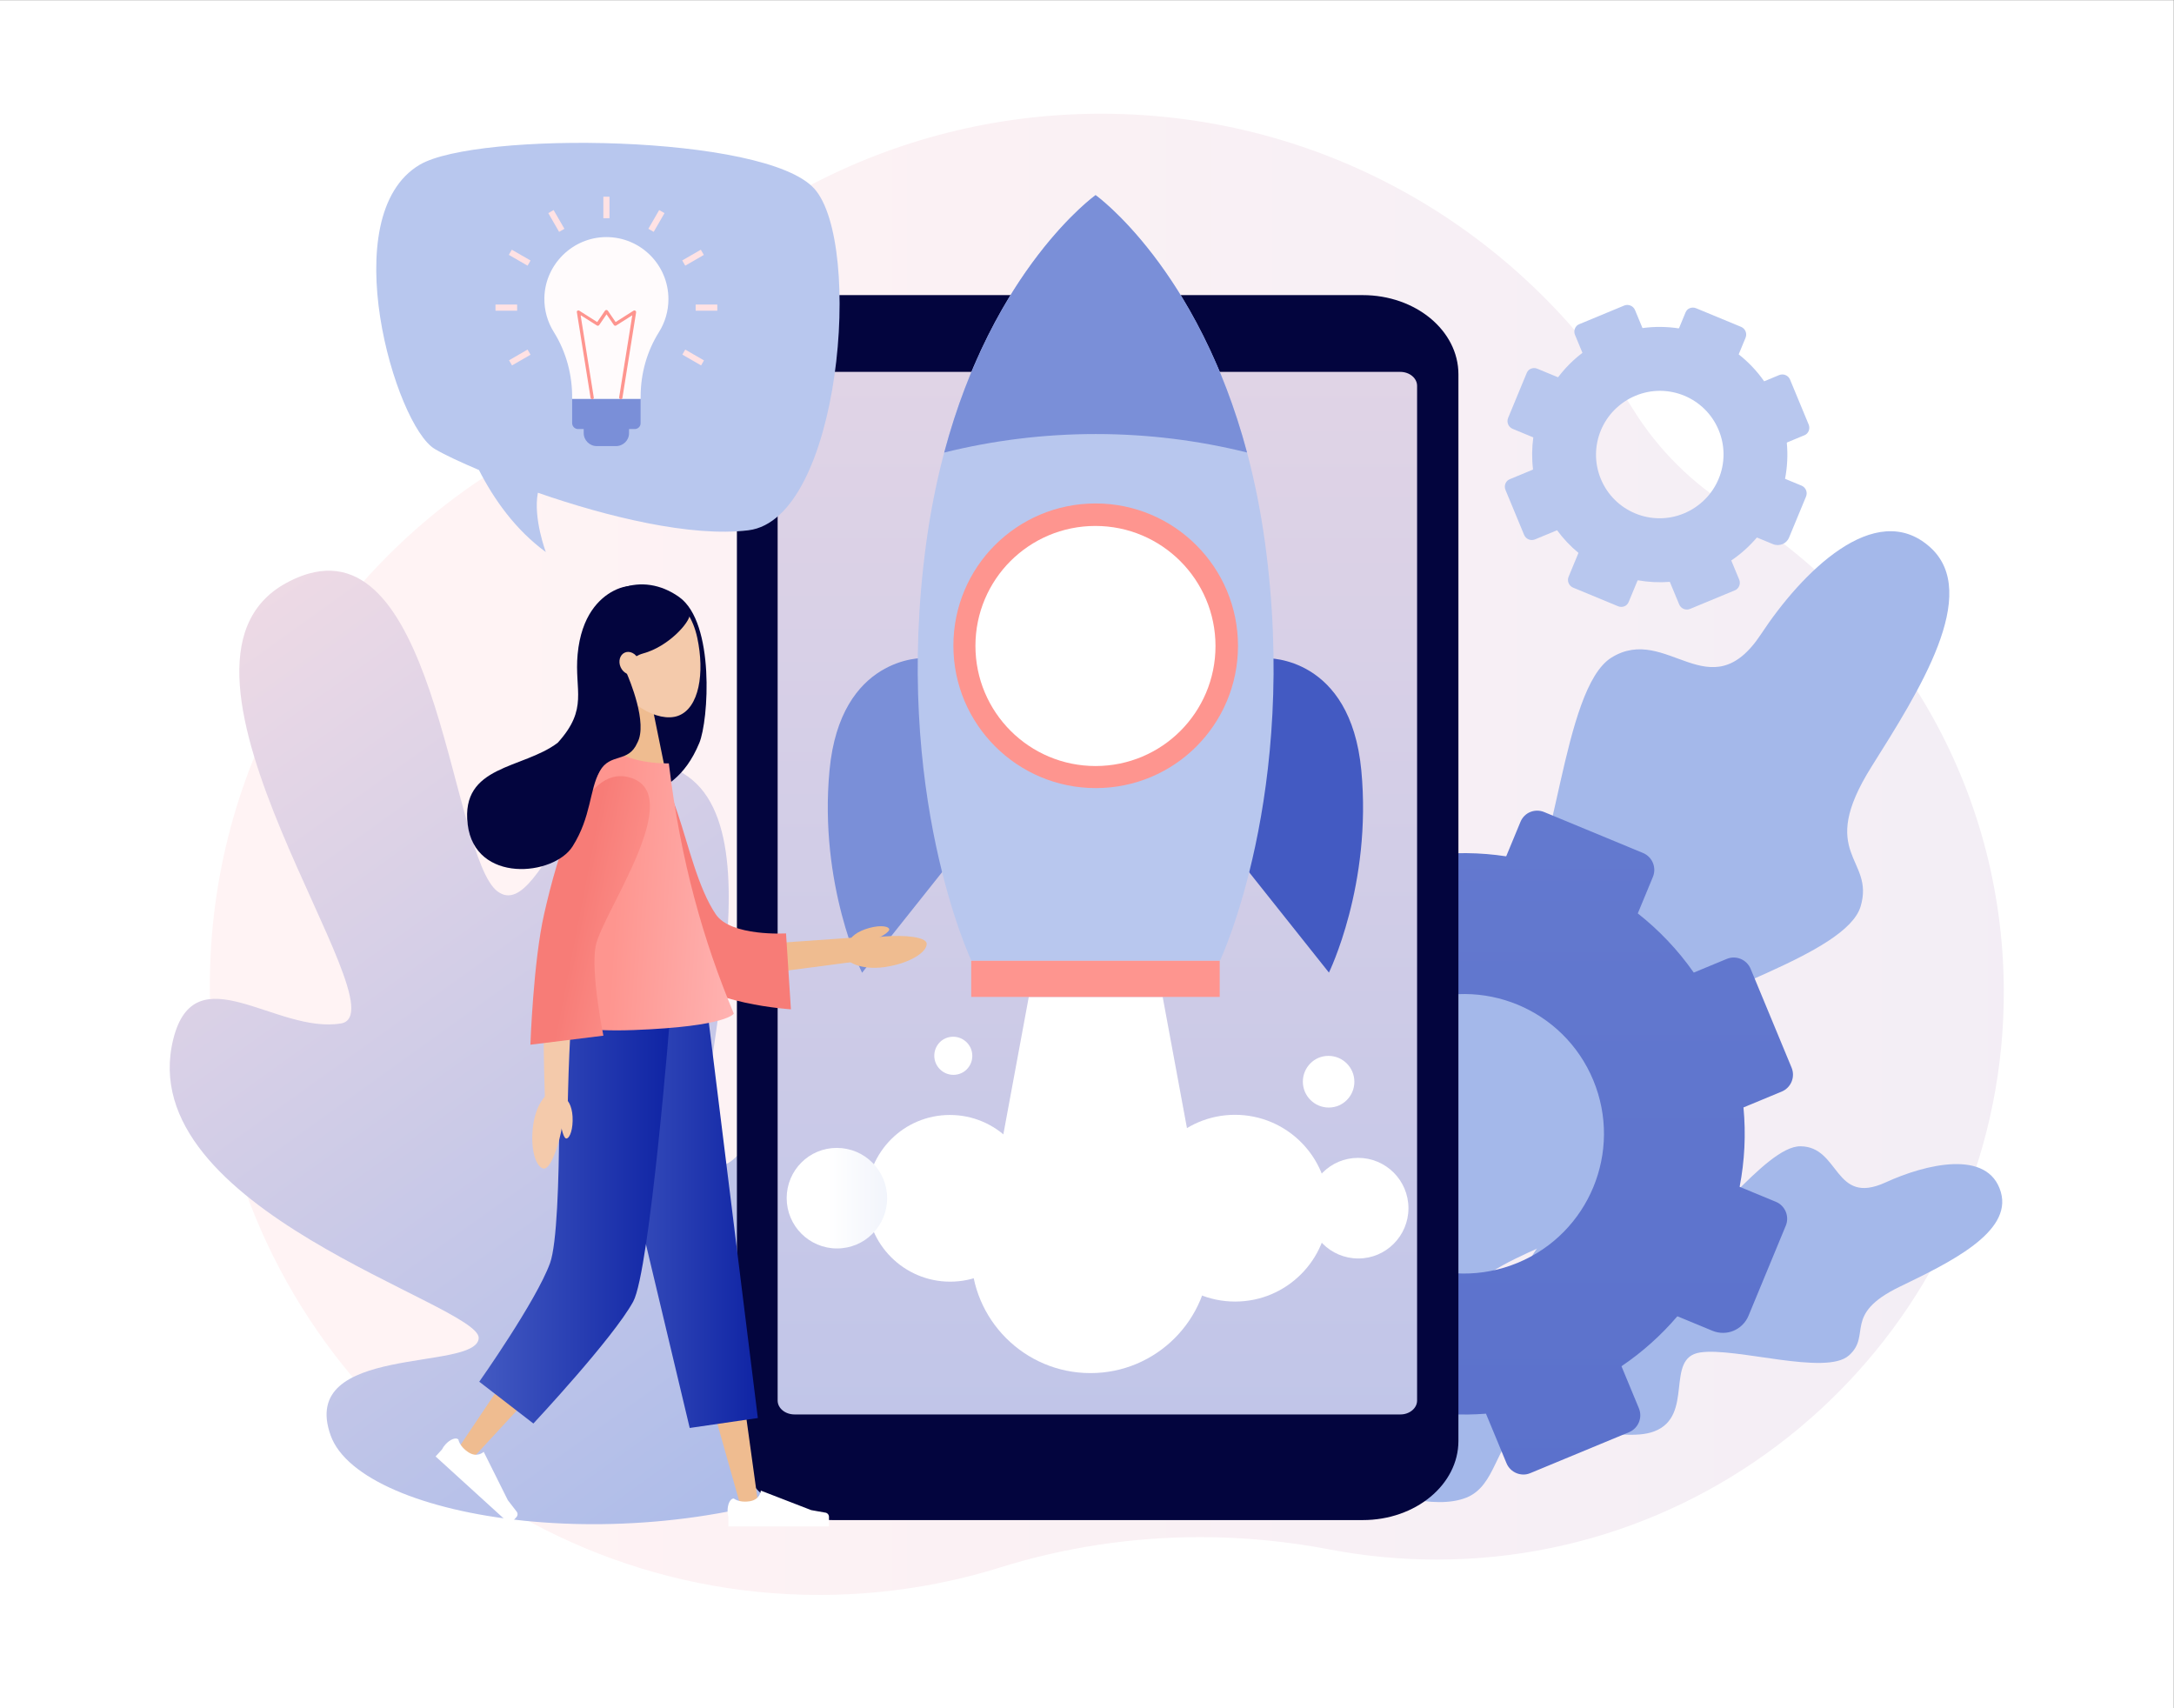 <?xml version="1.0" encoding="UTF-8" standalone="no"?>
<svg
   xmlns:dc="http://purl.org/dc/elements/1.1/"
   xmlns:cc="http://creativecommons.org/ns#"
   xmlns:rdf="http://www.w3.org/1999/02/22-rdf-syntax-ns#"
   xmlns:svg="http://www.w3.org/2000/svg"
   xmlns="http://www.w3.org/2000/svg"
   viewBox="0 0 5600 4400"
   height="4400"
   width="5600"
   xml:space="preserve"
   id="svg2"
   version="1.1"><rect x="0" y="0" width="5600" height="4400" fill="#808080" stroke="none"/><defs
     id="defs6"><clipPath
       id="clipPath24"
       clipPathUnits="userSpaceOnUse"><path
         id="path22"
         d="m 15822.6,2189.3 c -6396.04,0 -11655.06,5149.7 -11766.41,11558.2 -74.03,4260.2 2116.48,8014.2 5447.41,10138.2 732.9,467.4 1371.4,1070.7 1871.8,1781.5 2190.3,3110.9 5809.2,5143.5 9902.9,5143.5 4342.3,0 8150.5,-2286.8 10286,-5721.7 484.5,-779.3 1147.5,-1432.9 1929.2,-1913.5 3119.4,-1917.7 5205.2,-5353.6 5227.9,-9278.5 35,-6064.1 -4894.1,-11023.8 -10958.3,-11024.5 -0.5,0 -0.9,0 -1.3,0 -707.7,0 -1399.8,67.1 -2070.1,195.2 -828.6,158.5 -1667.2,238.3 -2504.3,238.3 -1303.3,0 -2603.2,-193.4 -3856.9,-584.6 -1074.3,-335.2 -2214.6,-520.5 -3396.6,-531.5 -37.4,-0.4 -74,-0.6 -111.3,-0.6" /></clipPath><linearGradient
       id="linearGradient32"
       spreadMethod="pad"
       gradientTransform="matrix(34667.2,0,0,-34667.2,4054.37,16500)"
       gradientUnits="userSpaceOnUse"
       y2="0"
       x2="1"
       y1="0"
       x1="0"><stop
         id="stop28"
         offset="0"
         style="stop-opacity:1;stop-color:#fff3f4" /><stop
         id="stop30"
         offset="1"
         style="stop-opacity:1;stop-color:#dbe3f7" /></linearGradient><clipPath
       id="clipPath42"
       clipPathUnits="userSpaceOnUse"><path
         id="path40"
         d="m 26155.6,4421.1 c 523.8,-263.1 1558.9,-600.4 2182.2,-350.5 575.4,230.8 558.8,1046.9 1048.5,1320.2 489.7,273.2 1919.8,-293 2580.5,-40.6 783.5,299.3 194.9,1421.5 886,1524.3 691.1,102.7 2424.6,-454.7 2874.2,-58.6 449.6,396 -128.3,790.1 981.3,1328.2 939.6,455.7 2184.2,1045.1 1955.9,1829.9 -243.3,836.5 -1455.4,541.1 -2230.4,185.8 -998.4,-457.8 -875.2,695.1 -1642.6,699.1 -693.8,3.6 -1912.1,-1830.3 -2515.2,-1934.6 -603.1,-104.4 -1091.6,650.8 -2014.5,380.9 -923,-270 -905,-1734.9 -1484.2,-2019.2 -579.1,-284.4 -1168.3,407.4 -1993.7,6 -825.5,-401.3 -628,-2870.9 -628,-2870.9 z" /></clipPath><linearGradient
       id="linearGradient50"
       spreadMethod="pad"
       gradientTransform="matrix(-8215.34,-7184.99,-7184.99,8215.34,35652,10912.7)"
       gradientUnits="userSpaceOnUse"
       y2="0"
       x2="1"
       y1="0"
       x1="0"><stop
         id="stop46"
         offset="0"
         style="stop-opacity:1;stop-color:#ffe2e4" /><stop
         id="stop48"
         offset="1"
         style="stop-opacity:1;stop-color:#a4b8ea" /></linearGradient><clipPath
       id="clipPath60"
       clipPathUnits="userSpaceOnUse"><path
         id="path58"
         d="m 24728,3848.9 c 956.8,89.3 2689.1,519.6 3338.5,1408.7 599.5,820.7 -132.7,1941 310.8,2746.4 443.4,805.4 2923.7,1260.7 3623,2185.6 829.3,1096.9 -964,2145.8 -92.4,2889.1 871.6,743.3 3765.9,1474.4 4047,2415.7 281,941.3 -864.9,987.2 210.3,2699.3 910.5,1449.9 2128.8,3350.7 1129.5,4243.6 -1065.1,951.5 -2493.7,-512.2 -3262.5,-1679.7 -990.3,-1503.9 -1820.7,206.2 -2891.1,-455.1 -967.8,-597.8 -1068.4,-4206 -1816.2,-4875.1 -747.9,-669 -2083.1,-43.4 -3131.8,-1220.6 -1048.7,-1177.2 249.1,-3198.4 -309.1,-4096.9 C 25325.8,9211.4 23905.7,9661.3 23106.7,8386.1 22307.8,7110.9 24728,3848.9 24728,3848.9 Z" /></clipPath><linearGradient
       id="linearGradient68"
       spreadMethod="pad"
       gradientTransform="matrix(-10671.1,2012.77,2012.77,10671.1,36053.6,12282.9)"
       gradientUnits="userSpaceOnUse"
       y2="0"
       x2="1"
       y1="0"
       x1="0"><stop
         id="stop64"
         offset="0"
         style="stop-opacity:1;stop-color:#ffe2e4" /><stop
         id="stop66"
         offset="1"
         style="stop-opacity:1;stop-color:#a4b8ea" /></linearGradient><clipPath
       id="clipPath78"
       clipPathUnits="userSpaceOnUse"><path
         id="path76"
         d="M 3348.82,12930.4 C 2520.41,9628.7 9277.24,7800.6 9247.29,7150.4 9217.34,6500.1 5744.5,7053.8 6388.04,5267.6 6984.43,3612.7 12400.9,2786.8 16437.8,4511.2 c 116.9,50 3100.8,4855.3 1131.6,7794.6 -1969.2,2939.3 -2754.9,-1974.7 -3709.7,-1814.8 -954.8,160 1349.7,6148 -563.4,7510.1 -1982.4,1411.2 -2755.7,-2915.4 -3683.38,-2216.2 -878.78,662.4 -1142.2,6854.7 -3651.43,6138.4 -90.91,-25.9 -184.71,-60.9 -281.72,-105.6 l -1.1,-0.4 -0.03,-0.2 c -51.33,-23.6 -103.53,-50 -156.65,-79.2 -2921.28,-1606.9 2319.38,-8297.4 1067.23,-8505.4 -1252.05,-208.2 -2820.56,1371 -3240.4,-302.1 z" /></clipPath><linearGradient
       id="linearGradient86"
       spreadMethod="pad"
       gradientTransform="matrix(12190.4,-16705.4,-16705.4,-12190.4,3342.28,20589.4)"
       gradientUnits="userSpaceOnUse"
       y2="0"
       x2="1"
       y1="0"
       x1="0"><stop
         id="stop82"
         offset="0"
         style="stop-opacity:1;stop-color:#ffe2e4" /><stop
         id="stop84"
         offset="1"
         style="stop-opacity:1;stop-color:#a4b8ea" /></linearGradient><clipPath
       id="clipPath96"
       clipPathUnits="userSpaceOnUse"><path
         id="path94"
         d="m 29324.1,8606 c -1376.8,-570.7 -2955.7,82.7 -3526.4,1459.5 -570.8,1376.9 82.7,2955.7 1459.5,3526.5 1376.9,570.7 2955.7,-82.7 3526.5,-1459.5 570.7,-1376.9 -82.8,-2955.7 -1459.6,-3526.5 z m 4042.5,5872.9 -636.1,-263.8 c -307.1,438.4 -672.8,821.7 -1081.7,1143.4 l 292,705.6 c 74.8,180.7 -11.1,387.9 -191.8,462.7 l -1909.4,790.3 c -180.7,74.8 -387.9,-11.1 -462.7,-191.9 l -274.6,-663.4 c -503.4,76.7 -1021,82.9 -1538.1,12.7 l -316.5,763.4 c -74.9,180.8 -282.1,266.5 -462.8,191.6 L 24876,16638.2 c -180.8,-74.9 -266.5,-282.1 -191.6,-462.9 l 316.5,-763.4 c -390.8,-297.7 -734,-643.6 -1024.4,-1025.5 l -877.3,363.1 c -180.8,74.8 -388,-11.1 -462.8,-191.8 l -790.2,-1909.4 c -74.9,-180.7 11,-387.9 191.8,-462.7 l 877.2,-363.1 c -60.5,-446.5 -65.8,-903.3 -11.5,-1360.5 l -978.4,-405.6 c -180.7,-74.9 -266.5,-282.1 -191.6,-462.8 L 22525,7684.7 c 75,-180.8 282.2,-266.5 462.9,-191.6 l 936,388 c 265.4,-360.8 571.4,-682.4 908.7,-961.1 l -418.9,-1012.1 c -74.8,-180.8 11.1,-388 191.9,-462.8 l 1909.3,-790.2 c 180.8,-74.8 388,11 462.8,191.8 l 376.6,910 c 443.3,-78.2 898.7,-101.6 1355.9,-66 l 396.6,-956.7 c 74.9,-180.7 282.2,-266.5 462.9,-191.6 l 1908.9,791.3 c 180.7,75 266.5,282.2 191.5,462.9 l -336.6,812.1 c 406.8,275 767.8,600.1 1077.9,963 l 673,-278.5 c 275.2,-113.9 590.6,16.8 704.5,292 l 719.5,1738.4 c 74.8,180.8 -11.1,388 -191.9,462.8 l -699.5,289.5 c 96.5,499.8 123.2,1016 74.1,1533.6 l 738.1,306 c 180.8,74.9 266.5,282.2 191.6,462.9 l -791.3,1908.9 c -74.9,180.7 -282.2,266.5 -462.9,191.6 z" /></clipPath><linearGradient
       id="linearGradient104"
       spreadMethod="pad"
       gradientTransform="matrix(-1209.53,-38425.9,-38425.9,1209.53,28567.6,23387.5)"
       gradientUnits="userSpaceOnUse"
       y2="0"
       x2="1"
       y1="0"
       x1="0"><stop
         id="stop100"
         offset="0"
         style="stop-opacity:1;stop-color:#7a8fd8" /><stop
         id="stop102"
         offset="1"
         style="stop-opacity:1;stop-color:#435ac2" /></linearGradient><clipPath
       id="clipPath114"
       clipPathUnits="userSpaceOnUse"><path
         id="path112"
         d="m 32547.3,23092.5 c -626.8,-259.8 -1345.5,37.7 -1605.3,664.5 -259.9,626.8 37.6,1345.5 664.4,1605.4 626.8,259.8 1345.6,-37.7 1605.4,-664.5 259.8,-626.8 -37.7,-1345.5 -664.5,-1605.4 z m 1840.4,2673.6 -289.6,-120 c -139.8,199.5 -306.3,374 -492.5,520.5 l 133,321.2 c 34,82.3 -5.1,176.6 -87.3,210.6 l -869.3,359.8 c -82.3,34.1 -176.6,-5 -210.6,-87.3 l -125,-302 c -229.2,34.9 -464.8,37.7 -700.2,5.7 l -144.1,347.6 c -34.1,82.2 -128.5,121.3 -210.7,87.2 l -869,-360.2 c -82.3,-34.2 -121.4,-128.5 -87.3,-210.8 l 144.1,-347.5 c -177.9,-135.5 -334.1,-293 -466.3,-466.9 l -399.4,165.3 c -82.3,34.1 -176.6,-5 -210.7,-87.3 l -359.8,-869.2 c -34,-82.3 5.1,-176.6 87.4,-210.7 l 399.3,-165.3 c -27.5,-203.2 -29.9,-411.2 -5.2,-619.3 l -445.4,-184.7 c -82.3,-34.1 -121.3,-128.4 -87.2,-210.7 l 360.2,-869 c 34.1,-82.3 128.5,-121.3 210.7,-87.2 l 426.1,176.6 c 120.9,-164.2 260.2,-310.7 413.7,-437.5 l -190.7,-460.8 c -34,-82.3 5.1,-176.6 87.4,-210.6 l 869.2,-359.8 c 82.3,-34.1 176.6,5 210.7,87.3 l 171.4,414.3 c 201.8,-35.6 409.1,-46.2 617.3,-30.1 l 180.5,-435.5 c 34.1,-82.3 128.5,-121.3 210.7,-87.2 l 869.1,360.3 c 82.2,34.1 121.3,128.4 87.2,210.7 l -153.3,369.7 c 185.2,125.2 349.5,273.1 490.7,438.4 l 306.4,-126.8 c 125.3,-51.9 268.9,7.6 320.7,132.9 l 327.6,791.4 c 34,82.3 -5.1,176.6 -87.4,210.7 l -318.4,131.8 c 43.9,227.5 56.1,462.5 33.7,698.2 l 336,139.3 c 82.3,34.1 121.3,128.4 87.2,210.7 l -360.2,869 c -34.1,82.3 -128.4,121.3 -210.7,87.2 z" /></clipPath><linearGradient
       id="linearGradient124"
       spreadMethod="pad"
       gradientTransform="matrix(-136.683,-17590.2,-17590.2,136.683,32069.4,29853)"
       gradientUnits="userSpaceOnUse"
       y2="0"
       x2="1"
       y1="0"
       x1="0"><stop
         id="stop118"
         offset="0"
         style="stop-opacity:1;stop-color:#a3b7e9" /><stop
         id="stop120"
         offset="0.457"
         style="stop-opacity:1;stop-color:#a3b7e9" /><stop
         id="stop122"
         offset="1"
         style="stop-opacity:1;stop-color:#b8c7ee" /></linearGradient><clipPath
       id="clipPath138"
       clipPathUnits="userSpaceOnUse"><path
         id="path136"
         d="M 27387.4,25556.2 V 5946.5 c 0,-148.8 -145.8,-269.3 -325.6,-269.3 H 15352.7 c -179.8,0 -325.6,120.5 -325.6,269.3 v 19609.7 c 0,148.8 145.8,269.4 325.6,269.4 h 11709.1 c 179.8,0 325.6,-120.6 325.6,-269.4 z" /></clipPath><linearGradient
       id="linearGradient146"
       spreadMethod="pad"
       gradientTransform="matrix(0,-34776.7,-34776.7,0,21207.3,27151.1)"
       gradientUnits="userSpaceOnUse"
       y2="0"
       x2="1"
       y1="0"
       x1="0"><stop
         id="stop142"
         offset="0"
         style="stop-opacity:1;stop-color:#ffe2e4" /><stop
         id="stop144"
         offset="1"
         style="stop-opacity:1;stop-color:#a4b8ea" /></linearGradient><clipPath
       id="clipPath156"
       clipPathUnits="userSpaceOnUse"><path
         id="path154"
         d="m 15736.2,29362.1 c -948.7,1058.1 -6527.99,1109.8 -7624.25,463.6 -1666.29,-982.1 -475.98,-5048.9 290.26,-5497.9 214.14,-125.4 509.49,-259.2 851.59,-405.3 289.96,-568.4 705.98,-1156.8 1295.5,-1587.6 0,0 -248.9,660 -155.8,1148.3 1343.1,-467.1 2961.7,-860.6 4065.6,-725.4 1787.9,218.9 2225.8,5546.1 1277.1,6604.3 z" /></clipPath><linearGradient
       id="linearGradient164"
       spreadMethod="pad"
       gradientTransform="matrix(-1279.42,-7544.18,-7544.18,1279.42,12228.6,30088)"
       gradientUnits="userSpaceOnUse"
       y2="0"
       x2="1"
       y1="0"
       x1="0"><stop
         id="stop160"
         offset="0"
         style="stop-opacity:1;stop-color:#a3b7e9" /><stop
         id="stop162"
         offset="1"
         style="stop-opacity:1;stop-color:#b8c7ee" /></linearGradient><clipPath
       id="clipPath174"
       clipPathUnits="userSpaceOnUse"><path
         id="path172"
         d="m 23285.2,9329.3 h -4228.1 l 817.6,4415.2 h 2592.9 z" /></clipPath><linearGradient
       id="linearGradient182"
       spreadMethod="pad"
       gradientTransform="matrix(4228.14,0,0,-4228.14,19057,11536.9)"
       gradientUnits="userSpaceOnUse"
       y2="0"
       x2="1"
       y1="0"
       x1="0"><stop
         id="stop178"
         offset="0"
         style="stop-opacity:1;stop-color:#ffffff" /><stop
         id="stop180"
         offset="1"
         style="stop-opacity:1;stop-color:#e7ecf9" /></linearGradient><clipPath
       id="clipPath192"
       clipPathUnits="userSpaceOnUse"><path
         id="path190"
         d="m 19972.8,9854.9 c 0,-890.3 -721.7,-1612 -1612,-1612 -890.4,0 -1612.1,721.7 -1612.1,1612 0,890.3 721.7,1612.1 1612.1,1612.1 890.3,0 1612,-721.8 1612,-1612.1 z" /></clipPath><linearGradient
       id="linearGradient200"
       spreadMethod="pad"
       gradientTransform="matrix(3224.12,0,0,-3224.12,16748.7,9854.9)"
       gradientUnits="userSpaceOnUse"
       y2="0"
       x2="1"
       y1="0"
       x1="0"><stop
         id="stop196"
         offset="0"
         style="stop-opacity:1;stop-color:#ffffff" /><stop
         id="stop198"
         offset="1"
         style="stop-opacity:1;stop-color:#e7ecf9" /></linearGradient><clipPath
       id="clipPath210"
       clipPathUnits="userSpaceOnUse"><path
         id="path208"
         d="m 17143,9854.9 c 0,-537.2 -435.4,-972.7 -972.6,-972.7 -537.3,0 -972.7,435.5 -972.7,972.7 0,537.2 435.4,972.7 972.7,972.7 537.2,0 972.6,-435.5 972.6,-972.7 z" /></clipPath><linearGradient
       id="linearGradient218"
       spreadMethod="pad"
       gradientTransform="matrix(1945.39,0,0,-1945.39,15197.7,9854.9)"
       gradientUnits="userSpaceOnUse"
       y2="0"
       x2="1"
       y1="0"
       x1="0"><stop
         id="stop214"
         offset="0"
         style="stop-opacity:1;stop-color:#ffffff" /><stop
         id="stop216"
         offset="1"
         style="stop-opacity:1;stop-color:#e7ecf9" /></linearGradient><clipPath
       id="clipPath228"
       clipPathUnits="userSpaceOnUse"><path
         id="path226"
         d="m 27216.9,9662.3 c 0,-537.3 -435.5,-972.7 -972.7,-972.7 -537.2,0 -972.7,435.4 -972.7,972.7 0,537.2 435.5,972.7 972.7,972.7 537.2,0 972.7,-435.5 972.7,-972.7 z" /></clipPath><linearGradient
       id="linearGradient236"
       spreadMethod="pad"
       gradientTransform="matrix(1945.39,0,0,-1945.39,25271.5,9662.3)"
       gradientUnits="userSpaceOnUse"
       y2="0"
       x2="1"
       y1="0"
       x1="0"><stop
         id="stop232"
         offset="0"
         style="stop-opacity:1;stop-color:#ffffff" /><stop
         id="stop234"
         offset="1"
         style="stop-opacity:1;stop-color:#e7ecf9" /></linearGradient><clipPath
       id="clipPath246"
       clipPathUnits="userSpaceOnUse"><path
         id="path244"
         d="m 26171.9,12105.2 c 0,-276.4 -224.1,-500.5 -500.5,-500.5 -276.5,0 -500.6,224.1 -500.6,500.5 0,276.4 224.1,500.5 500.6,500.5 276.4,0 500.5,-224.1 500.5,-500.5 z" /></clipPath><linearGradient
       id="linearGradient254"
       spreadMethod="pad"
       gradientTransform="matrix(1001.05,0,0,-1001.05,25170.8,12105.2)"
       gradientUnits="userSpaceOnUse"
       y2="0"
       x2="1"
       y1="0"
       x1="0"><stop
         id="stop250"
         offset="0"
         style="stop-opacity:1;stop-color:#ffffff" /><stop
         id="stop252"
         offset="1"
         style="stop-opacity:1;stop-color:#e7ecf9" /></linearGradient><clipPath
       id="clipPath264"
       clipPathUnits="userSpaceOnUse"><path
         id="path262"
         d="m 18788.9,12605.7 c 0,-204.2 -165.5,-369.8 -369.8,-369.8 -204.2,0 -369.8,165.6 -369.8,369.8 0,204.3 165.6,369.8 369.8,369.8 204.3,0 369.8,-165.5 369.8,-369.8 z" /></clipPath><linearGradient
       id="linearGradient272"
       spreadMethod="pad"
       gradientTransform="matrix(739.653,0,0,-739.653,18049.3,12605.7)"
       gradientUnits="userSpaceOnUse"
       y2="0"
       x2="1"
       y1="0"
       x1="0"><stop
         id="stop268"
         offset="0"
         style="stop-opacity:1;stop-color:#ffffff" /><stop
         id="stop270"
         offset="1"
         style="stop-opacity:1;stop-color:#e7ecf9" /></linearGradient><clipPath
       id="clipPath282"
       clipPathUnits="userSpaceOnUse"><path
         id="path280"
         d="m 25669.7,9662.3 c 0,-996.8 -808,-1804.8 -1804.8,-1804.8 -996.7,0 -1804.7,808 -1804.7,1804.8 0,996.7 808,1804.7 1804.7,1804.7 996.8,0 1804.8,-808 1804.8,-1804.7 z" /></clipPath><linearGradient
       id="linearGradient290"
       spreadMethod="pad"
       gradientTransform="matrix(3609.47,0,0,-3609.47,22060.2,9662.3)"
       gradientUnits="userSpaceOnUse"
       y2="0"
       x2="1"
       y1="0"
       x1="0"><stop
         id="stop286"
         offset="0"
         style="stop-opacity:1;stop-color:#ffffff" /><stop
         id="stop288"
         offset="1"
         style="stop-opacity:1;stop-color:#e7ecf9" /></linearGradient><clipPath
       id="clipPath300"
       clipPathUnits="userSpaceOnUse"><path
         id="path298"
         d="m 23376.6,8780.5 c 0,-1272.7 -1031.7,-2304.4 -2304.4,-2304.4 -1272.7,0 -2304.4,1031.7 -2304.4,2304.4 0,1272.7 1031.7,2304.4 2304.4,2304.4 1272.7,0 2304.4,-1031.7 2304.4,-2304.4 z" /></clipPath><linearGradient
       id="linearGradient308"
       spreadMethod="pad"
       gradientTransform="matrix(4608.84,0,0,-4608.84,18767.8,8780.5)"
       gradientUnits="userSpaceOnUse"
       y2="0"
       x2="1"
       y1="0"
       x1="0"><stop
         id="stop304"
         offset="0"
         style="stop-opacity:1;stop-color:#ffffff" /><stop
         id="stop306"
         offset="1"
         style="stop-opacity:1;stop-color:#e7ecf9" /></linearGradient><clipPath
       id="clipPath318"
       clipPathUnits="userSpaceOnUse"><path
         id="path316"
         d="m 17847.3,20293.2 c 0,0 -1607.8,46.6 -1817.5,-2167 -209.7,-2213.6 629.1,-3914.5 629.1,-3914.5 l 1631.1,2050.4 z" /></clipPath><linearGradient
       id="linearGradient326"
       spreadMethod="pad"
       gradientTransform="matrix(2293.83,0,0,-2293.83,15996.1,17252.5)"
       gradientUnits="userSpaceOnUse"
       y2="0"
       x2="1"
       y1="0"
       x1="0"><stop
         id="stop322"
         offset="0"
         style="stop-opacity:1;stop-color:#7a8fd8" /><stop
         id="stop324"
         offset="1"
         style="stop-opacity:1;stop-color:#435ac2" /></linearGradient><clipPath
       id="clipPath336"
       clipPathUnits="userSpaceOnUse"><path
         id="path334"
         d="m 24495,20293.2 c 0,0 1607.7,46.6 1817.4,-2167 209.7,-2213.6 -629.1,-3914.5 -629.1,-3914.5 l -1631,2050.4 z" /></clipPath><linearGradient
       id="linearGradient344"
       spreadMethod="pad"
       gradientTransform="matrix(-2293.83,1e-7,-1e-7,-2293.83,26346.1,17252.5)"
       gradientUnits="userSpaceOnUse"
       y2="0"
       x2="1"
       y1="0"
       x1="0"><stop
         id="stop340"
         offset="0"
         style="stop-opacity:1;stop-color:#7a8fd8" /><stop
         id="stop342"
         offset="1"
         style="stop-opacity:1;stop-color:#435ac2" /></linearGradient><clipPath
       id="clipPath354"
       clipPathUnits="userSpaceOnUse"><path
         id="path352"
         d="m 24444.6,22525.4 c -663,4848 -3273.5,6712.7 -3273.5,6712.7 0,0 -2610.5,-1864.7 -3273.5,-6712.7 -662.9,-4848.1 870.2,-8080.1 870.2,-8080.1 h 2403.3 2403.3 c 0,0 1533.2,3232 870.2,8080.1 z" /></clipPath><linearGradient
       id="linearGradient362"
       spreadMethod="pad"
       gradientTransform="matrix(-6879.59,0,0,6879.59,24610.9,21841.7)"
       gradientUnits="userSpaceOnUse"
       y2="0"
       x2="1"
       y1="0"
       x1="0"><stop
         id="stop358"
         offset="0"
         style="stop-opacity:1;stop-color:#a3b7e9" /><stop
         id="stop360"
         offset="1"
         style="stop-opacity:1;stop-color:#b8c7ee" /></linearGradient><clipPath
       id="clipPath372"
       clipPathUnits="userSpaceOnUse"><path
         id="path370"
         d="m 21171.1,24617.9 c 1009.8,0 1990.6,-124.2 2928,-357.8 -949.5,3564.6 -2928,4978 -2928,4978 0,0 -1978.4,-1413.4 -2928,-4978 937.5,233.6 1918.2,357.8 2928,357.8 z" /></clipPath><linearGradient
       id="linearGradient380"
       spreadMethod="pad"
       gradientTransform="matrix(5856.04,0,0,-5856.04,18243.1,26749.1)"
       gradientUnits="userSpaceOnUse"
       y2="0"
       x2="1"
       y1="0"
       x1="0"><stop
         id="stop376"
         offset="0"
         style="stop-opacity:1;stop-color:#7a8fd8" /><stop
         id="stop378"
         offset="1"
         style="stop-opacity:1;stop-color:#435ac2" /></linearGradient><clipPath
       id="clipPath390"
       clipPathUnits="userSpaceOnUse"><path
         id="path388"
         d="m 23923.1,20528.2 c 0,-1519.9 -1232.1,-2752 -2752,-2752 -1519.9,0 -2752,1232.1 -2752,2752 0,1519.9 1232.1,2752 2752,2752 1519.9,0 2752,-1232.1 2752,-2752 z" /></clipPath><linearGradient
       id="linearGradient398"
       spreadMethod="pad"
       gradientTransform="matrix(5504.02,0,0,-5504.02,18419.1,20528.2)"
       gradientUnits="userSpaceOnUse"
       y2="0"
       x2="1"
       y1="0"
       x1="0"><stop
         id="stop394"
         offset="0"
         style="stop-opacity:1;stop-color:#fe958f" /><stop
         id="stop396"
         offset="1"
         style="stop-opacity:1;stop-color:#f77c77" /></linearGradient><clipPath
       id="clipPath408"
       clipPathUnits="userSpaceOnUse"><path
         id="path406"
         d="m 23492.9,20528.2 c 0,-1282.3 -1039.5,-2321.8 -2321.8,-2321.8 -1282.3,0 -2321.8,1039.5 -2321.8,2321.8 0,1282.2 1039.5,2321.7 2321.8,2321.7 1282.3,0 2321.8,-1039.5 2321.8,-2321.7 z" /></clipPath><linearGradient
       id="linearGradient416"
       spreadMethod="pad"
       gradientTransform="matrix(4643.56,0,0,-4643.56,18849.3,20528.2)"
       gradientUnits="userSpaceOnUse"
       y2="0"
       x2="1"
       y1="0"
       x1="0"><stop
         id="stop412"
         offset="0"
         style="stop-opacity:1;stop-color:#ffffff" /><stop
         id="stop414"
         offset="1"
         style="stop-opacity:1;stop-color:#e7ecf9" /></linearGradient><clipPath
       id="clipPath426"
       clipPathUnits="userSpaceOnUse"><path
         id="path424"
         d="m 23574.4,13744.5 h -4806.6 v 700.8 h 4806.6 z" /></clipPath><linearGradient
       id="linearGradient434"
       spreadMethod="pad"
       gradientTransform="matrix(4806.63,0,0,-4806.63,18767.8,14094.9)"
       gradientUnits="userSpaceOnUse"
       y2="0"
       x2="1"
       y1="0"
       x1="0"><stop
         id="stop430"
         offset="0"
         style="stop-opacity:1;stop-color:#fe958f" /><stop
         id="stop432"
         offset="1"
         style="stop-opacity:1;stop-color:#f77c77" /></linearGradient><clipPath
       id="clipPath444"
       clipPathUnits="userSpaceOnUse"><path
         id="path442"
         d="M 11775.4,28788.7 H 11661 c -1.3,0 -2.4,1.1 -2.4,2.4 v 413.9 c 0,1.3 1.1,2.4 2.4,2.4 h 114.4 c 1.3,0 2.4,-1.1 2.4,-2.4 v -413.9 c 0,-1.3 -1.1,-2.4 -2.4,-2.4 z" /></clipPath><linearGradient
       id="linearGradient452"
       spreadMethod="pad"
       gradientTransform="matrix(0,-5880.28,-5880.28,0,11718.2,29507.4)"
       gradientUnits="userSpaceOnUse"
       y2="0"
       x2="1"
       y1="0"
       x1="0"><stop
         id="stop448"
         offset="0"
         style="stop-opacity:1;stop-color:#fffbfc" /><stop
         id="stop450"
         offset="1"
         style="stop-opacity:1;stop-color:#ffe2e4" /></linearGradient><clipPath
       id="clipPath462"
       clipPathUnits="userSpaceOnUse"><path
         id="path460"
         d="m 10905.4,28586.3 -99.1,-57.3 c -1.1,-0.6 -2.6,-0.2 -3.2,0.9 l -207,358.5 c -0.6,1.1 -0.2,2.5 0.9,3.2 l 99.1,57.2 c 1.1,0.7 2.6,0.3 3.3,-0.9 l 206.9,-358.4 c 0.7,-1.1 0.3,-2.6 -0.9,-3.2 z" /></clipPath><linearGradient
       id="linearGradient470"
       spreadMethod="pad"
       gradientTransform="matrix(0,-5864.8,-5864.8,0,10751.2,29505.4)"
       gradientUnits="userSpaceOnUse"
       y2="0"
       x2="1"
       y1="0"
       x1="0"><stop
         id="stop466"
         offset="0"
         style="stop-opacity:1;stop-color:#fffbfc" /><stop
         id="stop468"
         offset="1"
         style="stop-opacity:1;stop-color:#ffe2e4" /></linearGradient><clipPath
       id="clipPath480"
       clipPathUnits="userSpaceOnUse"><path
         id="path478"
         d="m 10253.2,27975.9 -57.2,-99.1 c -0.6,-1.1 -2.1,-1.5 -3.2,-0.9 l -358.49,207 c -1.14,0.7 -1.52,2.1 -0.87,3.3 l 57.22,99.1 c 0.66,1.1 2.11,1.5 3.24,0.8 l 358.5,-206.9 c 1.1,-0.7 1.5,-2.1 0.8,-3.3 z" /></clipPath><linearGradient
       id="linearGradient488"
       spreadMethod="pad"
       gradientTransform="matrix(0,-5859.36,-5859.36,0,10043.3,29502.2)"
       gradientUnits="userSpaceOnUse"
       y2="0"
       x2="1"
       y1="0"
       x1="0"><stop
         id="stop484"
         offset="0"
         style="stop-opacity:1;stop-color:#fffbfc" /><stop
         id="stop486"
         offset="1"
         style="stop-opacity:1;stop-color:#ffe2e4" /></linearGradient><clipPath
       id="clipPath498"
       clipPathUnits="userSpaceOnUse"><path
         id="path496"
         d="m 9993.56,27121.3 v -114.5 c 0,-1.3 -1.06,-2.3 -2.36,-2.3 h -413.92 c -1.31,0 -2.37,1 -2.37,2.3 v 114.5 c 0,1.3 1.06,2.4 2.37,2.4 h 413.92 c 1.3,0 2.36,-1.1 2.36,-2.4 z" /></clipPath><linearGradient
       id="linearGradient506"
       spreadMethod="pad"
       gradientTransform="matrix(0,-5880.28,-5880.28,0,9784.24,29507.4)"
       gradientUnits="userSpaceOnUse"
       y2="0"
       x2="1"
       y1="0"
       x1="0"><stop
         id="stop502"
         offset="0"
         style="stop-opacity:1;stop-color:#fffbfc" /><stop
         id="stop504"
         offset="1"
         style="stop-opacity:1;stop-color:#ffe2e4" /></linearGradient><clipPath
       id="clipPath516"
       clipPathUnits="userSpaceOnUse"><path
         id="path514"
         d="m 10196,26251.3 57.2,-99.1 c 0.7,-1.1 0.3,-2.6 -0.8,-3.3 L 9893.9,25942 c -1.13,-0.7 -2.58,-0.3 -3.24,0.9 l -57.22,99.1 c -0.65,1.1 -0.27,2.6 0.87,3.2 l 358.49,207 c 1.1,0.6 2.6,0.2 3.2,-0.9 z" /></clipPath><linearGradient
       id="linearGradient524"
       spreadMethod="pad"
       gradientTransform="matrix(0,-5859.36,-5859.36,0,10043.3,29495.3)"
       gradientUnits="userSpaceOnUse"
       y2="0"
       x2="1"
       y1="0"
       x1="0"><stop
         id="stop520"
         offset="0"
         style="stop-opacity:1;stop-color:#fffbfc" /><stop
         id="stop522"
         offset="1"
         style="stop-opacity:1;stop-color:#ffe2e4" /></linearGradient><clipPath
       id="clipPath534"
       clipPathUnits="userSpaceOnUse"><path
         id="path532"
         d="m 13183.2,26152.2 57.2,99.1 c 0.6,1.1 2.1,1.5 3.2,0.9 l 358.5,-207 c 1.1,-0.6 1.5,-2.1 0.9,-3.2 l -57.3,-99.1 c -0.6,-1.2 -2.1,-1.6 -3.2,-0.9 l -358.5,206.9 c -1.1,0.7 -1.5,2.2 -0.8,3.3 z" /></clipPath><linearGradient
       id="linearGradient542"
       spreadMethod="pad"
       gradientTransform="matrix(0,-5859.36,-5859.36,0,13393.1,29495.3)"
       gradientUnits="userSpaceOnUse"
       y2="0"
       x2="1"
       y1="0"
       x1="0"><stop
         id="stop538"
         offset="0"
         style="stop-opacity:1;stop-color:#fffbfc" /><stop
         id="stop540"
         offset="1"
         style="stop-opacity:1;stop-color:#ffe2e4" /></linearGradient><clipPath
       id="clipPath552"
       clipPathUnits="userSpaceOnUse"><path
         id="path550"
         d="m 13442.8,27006.8 v 114.5 c 0,1.3 1.1,2.4 2.4,2.4 h 413.9 c 1.3,0 2.4,-1.1 2.4,-2.4 v -114.5 c 0,-1.3 -1.1,-2.3 -2.4,-2.3 h -413.9 c -1.3,0 -2.4,1 -2.4,2.3 z" /></clipPath><linearGradient
       id="linearGradient560"
       spreadMethod="pad"
       gradientTransform="matrix(0,-5880.28,-5880.28,0,13652.2,29507.4)"
       gradientUnits="userSpaceOnUse"
       y2="0"
       x2="1"
       y1="0"
       x1="0"><stop
         id="stop556"
         offset="0"
         style="stop-opacity:1;stop-color:#fffbfc" /><stop
         id="stop558"
         offset="1"
         style="stop-opacity:1;stop-color:#ffe2e4" /></linearGradient><clipPath
       id="clipPath570"
       clipPathUnits="userSpaceOnUse"><path
         id="path568"
         d="m 13240.4,27876.8 -57.2,99.1 c -0.7,1.2 -0.3,2.6 0.8,3.3 l 358.5,206.9 c 1.1,0.7 2.6,0.3 3.2,-0.8 l 57.3,-99.1 c 0.6,-1.2 0.2,-2.6 -0.9,-3.3 l -358.5,-207 c -1.1,-0.6 -2.6,-0.2 -3.2,0.9 z" /></clipPath><linearGradient
       id="linearGradient578"
       spreadMethod="pad"
       gradientTransform="matrix(0,-5859.36,-5859.36,0,13393.1,29502.2)"
       gradientUnits="userSpaceOnUse"
       y2="0"
       x2="1"
       y1="0"
       x1="0"><stop
         id="stop574"
         offset="0"
         style="stop-opacity:1;stop-color:#fffbfc" /><stop
         id="stop576"
         offset="1"
         style="stop-opacity:1;stop-color:#ffe2e4" /></linearGradient><clipPath
       id="clipPath588"
       clipPathUnits="userSpaceOnUse"><path
         id="path586"
         d="m 12630.1,28529 -99.1,57.3 c -1.2,0.6 -1.6,2.1 -0.9,3.2 l 207,358.4 c 0.6,1.2 2.1,1.6 3.2,0.9 l 99.1,-57.2 c 1.1,-0.7 1.5,-2.1 0.9,-3.2 l -207,-358.5 c -0.6,-1.1 -2.1,-1.5 -3.2,-0.9 z" /></clipPath><linearGradient
       id="linearGradient596"
       spreadMethod="pad"
       gradientTransform="matrix(0,-5864.8,-5864.8,0,12685.2,29505.4)"
       gradientUnits="userSpaceOnUse"
       y2="0"
       x2="1"
       y1="0"
       x1="0"><stop
         id="stop592"
         offset="0"
         style="stop-opacity:1;stop-color:#fffbfc" /><stop
         id="stop594"
         offset="1"
         style="stop-opacity:1;stop-color:#ffe2e4" /></linearGradient><clipPath
       id="clipPath606"
       clipPathUnits="userSpaceOnUse"><path
         id="path604"
         d="m 11714.7,28427.8 c -645.3,-1.8 -1180.2,-525.4 -1195.1,-1170.6 -5.6,-243.9 61.7,-471.7 181.6,-663.3 241.8,-386.3 361.2,-836.9 354.9,-1293 h 1324 v 46.7 c 0,439.9 120.5,872.5 354.3,1245 115.8,184.4 182.7,402.5 182.7,636.3 0,663.3 -538.7,1200.8 -1202.4,1198.9 z" /></clipPath><linearGradient
       id="linearGradient614"
       spreadMethod="pad"
       gradientTransform="matrix(2397.86,0,0,-2397.86,10519.3,26864.4)"
       gradientUnits="userSpaceOnUse"
       y2="0"
       x2="1"
       y1="0"
       x1="0"><stop
         id="stop610"
         offset="0"
         style="stop-opacity:1;stop-color:#fffbfc" /><stop
         id="stop612"
         offset="1"
         style="stop-opacity:1;stop-color:#ffe2e4" /></linearGradient><clipPath
       id="clipPath624"
       clipPathUnits="userSpaceOnUse"><path
         id="path622"
         d="m 11056.3,25300.9 v -468.4 c 0,-63.4 51.4,-114.8 114.8,-114.8 h 108.4 v -76.3 c 0,-139.7 113.2,-253 253,-253 h 371.4 c 139.8,0 253.1,113.3 253.1,253 v 76.3 h 108.3 c 63.4,0 114.8,51.4 114.8,114.8 v 468.4 z" /></clipPath><linearGradient
       id="linearGradient632"
       spreadMethod="pad"
       gradientTransform="matrix(1323.82,0,0,-1323.82,11056.3,24844.7)"
       gradientUnits="userSpaceOnUse"
       y2="0"
       x2="1"
       y1="0"
       x1="0"><stop
         id="stop628"
         offset="0"
         style="stop-opacity:1;stop-color:#7a8fd8" /><stop
         id="stop630"
         offset="1"
         style="stop-opacity:1;stop-color:#435ac2" /></linearGradient><clipPath
       id="clipPath642"
       clipPathUnits="userSpaceOnUse"><path
         id="path640"
         d="m 11441.9,25288.6 c 1.7,0 3.5,0.1 5.2,0.4 18,2.9 30.2,19.8 27.3,37.8 l -253.3,1582.9 310.8,-197.3 c 15,-9.4 34.8,-5.4 44.8,9.2 l 141.5,206.7 141.5,-206.7 c 10,-14.6 29.8,-18.6 44.8,-9.2 l 310.8,197.3 -253.4,-1582.9 c -2.8,-18 9.4,-34.9 27.3,-37.8 18,-2.9 34.9,9.4 37.8,27.3 l 264.9,1655.2 c 2.1,12.8 -3.6,25.6 -14.4,32.7 -10.8,7.1 -24.8,7.2 -35.7,0.3 l -345.8,-219.4 -150.6,220.1 c -12.3,17.9 -42.1,17.9 -54.4,0 l -150.6,-220.1 -345.8,219.4 c -10.9,6.9 -24.9,6.8 -35.7,-0.3 -10.8,-7.1 -16.5,-19.9 -14.4,-32.7 l 264.9,-1655.2 c 2.6,-16.1 16.6,-27.7 32.5,-27.7 z" /></clipPath><linearGradient
       id="linearGradient650"
       spreadMethod="pad"
       gradientTransform="matrix(1148.3,0,0,-1148.3,11144,26153.6)"
       gradientUnits="userSpaceOnUse"
       y2="0"
       x2="1"
       y1="0"
       x1="0"><stop
         id="stop646"
         offset="0"
         style="stop-opacity:1;stop-color:#fe958f" /><stop
         id="stop648"
         offset="1"
         style="stop-opacity:1;stop-color:#f77c77" /></linearGradient><clipPath
       id="clipPath672"
       clipPathUnits="userSpaceOnUse"><path
         id="path670"
         d="m 15189.3,14972.4 94.6,-1471.2 c 0,0 -1655.9,97.5 -2194,749.6 -754.9,914.7 -1738.1,3515.9 -910.7,3911 918.9,438.8 971.1,-1807.2 1652.2,-2820.3 292,-434.3 1357.9,-369.1 1357.9,-369.1 z" /></clipPath><linearGradient
       id="linearGradient680"
       spreadMethod="pad"
       gradientTransform="matrix(-1782.66,-947.04,-947.04,1782.66,14541.5,16262.1)"
       gradientUnits="userSpaceOnUse"
       y2="0"
       x2="1"
       y1="0"
       x1="0"><stop
         id="stop676"
         offset="0"
         style="stop-opacity:1;stop-color:#fe958f" /><stop
         id="stop678"
         offset="1"
         style="stop-opacity:1;stop-color:#f77c77" /></linearGradient><clipPath
       id="clipPath706"
       clipPathUnits="userSpaceOnUse"><path
         id="path704"
         d="m 11405.4,13482.4 h 2263.1 L 14644.7,5607.5 13328,5415.8 Z" /></clipPath><linearGradient
       id="linearGradient712"
       spreadMethod="pad"
       gradientTransform="matrix(3239.27,0,0,-3239.27,11405.4,9449.1)"
       gradientUnits="userSpaceOnUse"
       y2="0"
       x2="1"
       y1="0"
       x1="0"><stop
         id="stop708"
         offset="0"
         style="stop-opacity:1;stop-color:#435ac2" /><stop
         id="stop710"
         offset="1"
         style="stop-opacity:1;stop-color:#0f24a4" /></linearGradient><clipPath
       id="clipPath722"
       clipPathUnits="userSpaceOnUse"><path
         id="path720"
         d="m 10784.2,13482.4 h 2174.3 c 0,0 -398.3,-5033.3 -722.7,-5625 -388.9,-709.3 -1928.7,-2355.5 -1928.7,-2355.5 l -1045.87,807.8 c 0,0 1101.47,1559.5 1367.67,2291.6 266.2,732.2 155.3,4881.1 155.3,4881.1 z" /></clipPath><linearGradient
       id="linearGradient728"
       spreadMethod="pad"
       gradientTransform="matrix(3697.29,0,0,-3697.29,9261.23,9492.2)"
       gradientUnits="userSpaceOnUse"
       y2="0"
       x2="1"
       y1="0"
       x1="0"><stop
         id="stop724"
         offset="0"
         style="stop-opacity:1;stop-color:#435ac2" /><stop
         id="stop726"
         offset="1"
         style="stop-opacity:1;stop-color:#0f24a4" /></linearGradient><clipPath
       id="clipPath746"
       clipPathUnits="userSpaceOnUse"><path
         id="path744"
         d="m 11836.7,18537.8 c 0,0 -1616.2,-2417.2 -1287.1,-4995.7 0,0 -138.9,-506.4 1695.1,-437.4 1833.9,69.1 1938.9,322.3 1938.9,322.3 -580.6,1383.7 -1031.6,2949.8 -1255.6,4835.5 0,0 -685.7,-25.2 -1091.3,275.3 z" /></clipPath><linearGradient
       id="linearGradient754"
       spreadMethod="pad"
       gradientTransform="matrix(-3147.52,194.979,194.979,3147.52,13735.8,15696.7)"
       gradientUnits="userSpaceOnUse"
       y2="0"
       x2="1"
       y1="0"
       x1="0"><stop
         id="stop750"
         offset="0"
         style="stop-opacity:1;stop-color:#ffc1c2" /><stop
         id="stop752"
         offset="1"
         style="stop-opacity:1;stop-color:#fe958f" /></linearGradient><clipPath
       id="clipPath764"
       clipPathUnits="userSpaceOnUse"><path
         id="path762"
         d="m 11662.5,12996.4 -1413,-174.8 c 0,0 55.9,1606.7 265.5,2526.6 263.4,1156.4 754.7,2879.2 1641.1,2644.6 1158.4,-306.6 -522,-2627.7 -643.3,-3264 -98.1,-514.1 149.7,-1732.4 149.7,-1732.4 z" /></clipPath><linearGradient
       id="linearGradient772"
       spreadMethod="pad"
       gradientTransform="matrix(-1434.49,278.541,278.541,1434.49,11872.1,15278)"
       gradientUnits="userSpaceOnUse"
       y2="0"
       x2="1"
       y1="0"
       x1="0"><stop
         id="stop768"
         offset="0"
         style="stop-opacity:1;stop-color:#fe958f" /><stop
         id="stop770"
         offset="1"
         style="stop-opacity:1;stop-color:#f77c77" /></linearGradient></defs><g
     transform="matrix(1.333,0,0,-1.333,0,4400)"
     id="g10"><g
       transform="scale(0.1)"
       id="g12"><g
         transform="scale(2.577)"
         id="g14"><path
           id="path16"
           style="fill:#ffffff;fill-opacity:1;fill-rule:nonzero;stroke:none"
           d="M 16300,0 H 0 V 12807.1 H 16300 V 0" /></g><g
         id="g18"><g
           clip-path="url(#clipPath24)"
           id="g20"><g
             transform="scale(2.376)"
             id="g26"><path
               id="path34"
               style="fill:url(#linearGradient32);fill-opacity:1;fill-rule:nonzero;stroke:none"
               d="M 6660.51,921.585 C 3968.1,921.585 1754.32,3089.35 1707.45,5787 c -31.16,1793.33 890.93,3373.57 2293.08,4267.7 308.52,196.7 577.29,450.7 787.94,749.9 922,1309.5 2445.38,2165.1 4168.62,2165.1 1827.91,0 3430.91,-962.6 4329.91,-2408.5 203.9,-328.1 483,-603.18 812.1,-805.48 1313.1,-807.26 2191.1,-2253.6 2200.6,-3905.79 14.8,-2552.68 -2060.1,-4640.46 -4612.8,-4640.75 -0.3,0 -0.4,0 -0.6,0 -297.9,0 -589.2,28.24 -871.4,82.17 -348.8,66.72 -701.8,100.31 -1054.18,100.31 -548.62,0 -1095.82,-81.41 -1623.56,-246.09 -452.23,-141.1 -932.23,-219.102 -1429.79,-223.732 -15.75,-0.169 -31.16,-0.253 -46.86,-0.253" /></g></g></g><g
         id="g36"><g
           clip-path="url(#clipPath42)"
           id="g38"><g
             transform="scale(2.374)"
             id="g44"><path
               id="path52"
               style="fill:url(#linearGradient50);fill-opacity:1;fill-rule:nonzero;stroke:none"
               d="m 11018.7,1862.5 c 220.7,-110.84 656.7,-252.93 919.3,-147.65 242.4,97.22 235.4,441.03 441.7,556.16 206.3,115.1 808.8,-123.43 1087.1,-17.1 330.1,126.09 82.1,598.84 373.3,642.15 291.1,43.26 1021.4,-191.55 1210.8,-24.69 189.4,166.83 -54,332.85 413.4,559.54 395.8,191.98 920.2,440.28 824,770.89 -102.5,352.4 -613.1,227.96 -939.6,78.28 -420.6,-192.86 -368.7,292.83 -692,294.51 -292.3,1.52 -805.5,-771.06 -1059.6,-815 -254.1,-43.98 -459.9,274.17 -848.7,160.46 -388.8,-113.74 -381.2,-730.87 -625.2,-850.64 -244,-119.81 -492.2,171.63 -839.9,2.53 -347.8,-169.05 -264.6,-1209.44 -264.6,-1209.44" /></g></g></g><g
         id="g54"><g
           clip-path="url(#clipPath60)"
           id="g56"><g
             transform="scale(2.311)"
             id="g62"><path
               id="path70"
               style="fill:url(#linearGradient68);fill-opacity:1;fill-rule:nonzero;stroke:none"
               d="m 10700.2,1665.48 c 414,38.65 1163.6,224.84 1444.6,609.57 259.5,355.13 -57.4,839.9 134.5,1188.41 191.9,348.51 1265.2,545.53 1567.8,945.75 358.8,474.65 -417.2,928.52 -40,1250.16 377.1,321.64 1629.5,638 1751.2,1045.31 121.6,407.32 -374.3,427.18 91,1168.04 394,627.39 921.1,1449.9 488.7,1836.27 -460.9,411.71 -1079,-221.64 -1411.7,-726.83 -428.5,-650.77 -787.9,89.22 -1251,-196.93 -418.8,-258.68 -462.3,-1820.01 -785.9,-2109.54 -323.7,-289.48 -901.4,-18.78 -1355.2,-528.17 -453.8,-509.4 107.8,-1384 -133.8,-1772.8 -241.5,-388.8 -856,-194.12 -1201.75,-745.91 -345.69,-551.8 701.55,-1963.33 701.55,-1963.33" /></g></g></g><g
         id="g72"><g
           clip-path="url(#clipPath78)"
           id="g74"><g
             transform="scale(1.349)"
             id="g80"><path
               id="path88"
               style="fill:url(#linearGradient86);fill-opacity:1;fill-rule:nonzero;stroke:none"
               d="m 2483.32,9588.53 c -614.31,-2448.37 4396.21,-3804 4374,-4286.15 C 6835.11,4820.15 4259.83,5230.74 4737.05,3906.19 5179.3,2679 9195.88,2066.55 12189.4,3345.28 c 86.7,37.08 2299.4,3600.44 839.2,5780.08 C 11568.3,11305 10985.7,7661.02 10277.7,7779.6 c -708.08,118.64 1000.8,4559 -417.83,5569.1 -1470.05,1046.5 -2043.49,-2161.9 -2731.41,-1643.4 -651.66,491.2 -847,5083.1 -2707.72,4551.9 -67.41,-19.2 -136.97,-45.1 -208.91,-78.3 l -0.81,-0.3 -0.03,-0.1 c -38.06,-17.5 -76.77,-37.1 -116.16,-58.8 C 1928.56,14928.1 5814.77,9966.8 4886.23,9812.55 3957.78,9658.16 2794.65,10829.2 2483.32,9588.53" /></g></g></g><g
         id="g90"><g
           clip-path="url(#clipPath96)"
           id="g92"><g
             transform="scale(2.126)"
             id="g98"><path
               id="path106"
               style="fill:url(#linearGradient104);fill-opacity:1;fill-rule:nonzero;stroke:none"
               d="m 13795.4,4048.65 c -647.7,-268.48 -1390.5,38.91 -1659,686.62 -268.5,647.76 38.9,1390.5 686.6,1659.03 647.8,268.48 1390.5,-38.91 1659.1,-686.62 268.4,-647.75 -39,-1390.49 -686.7,-1659.03 z m 1901.8,2762.89 -299.3,-124.11 c -144.5,206.24 -316.5,386.57 -508.9,537.91 l 137.4,331.95 c 35.2,85.01 -5.2,182.48 -90.2,217.67 l -898.3,371.79 c -85,35.19 -182.5,-5.22 -217.7,-90.28 L 13691,7744.38 c -236.8,36.08 -480.3,39 -723.5,5.98 l -148.9,359.14 c -35.3,85.05 -132.8,125.37 -217.8,90.13 l -898,-372.26 c -85.1,-35.24 -125.4,-132.71 -90.1,-217.77 l 148.9,-359.14 c -183.9,-140.05 -345.3,-302.78 -482,-482.44 l -412.7,170.82 c -85,35.19 -182.5,-5.22 -217.7,-90.23 l -371.7,-898.27 c -35.3,-85.01 5.1,-182.49 90.2,-217.68 l 412.7,-170.82 c -28.5,-210.05 -31,-424.95 -5.5,-640.04 l -460.2,-190.81 c -85,-35.24 -125.4,-132.71 -90.2,-217.72 l 372.3,-898.04 c 35.3,-85.05 132.7,-125.37 217.8,-90.13 l 440.3,182.53 c 124.9,-169.74 268.8,-321.03 427.5,-452.15 l -197.1,-476.13 c -35.2,-85.06 5.2,-182.54 90.3,-217.73 l 898.2,-371.74 c 85.1,-35.19 182.6,5.17 217.7,90.23 l 177.2,428.1 c 208.6,-36.78 422.8,-47.79 637.9,-31.04 l 186.6,-450.08 c 35.2,-85.01 132.7,-125.37 217.7,-90.14 l 898.1,372.27 c 85,35.28 125.3,132.76 90.1,217.77 l -158.4,382.05 c 191.4,129.37 361.2,282.31 507.1,453.03 l 316.6,-131.01 c 129.5,-53.59 277.9,7.9 331.4,137.36 l 338.5,817.83 c 35.2,85.05 -5.2,182.53 -90.3,217.72 l -329,136.19 c 45.4,235.13 57.9,477.98 34.8,721.48 l 347.3,143.95 c 85,35.24 125.3,132.76 90.1,217.78 l -372.3,898.03 c -35.2,85.01 -132.7,125.37 -217.7,90.14" /></g></g></g><g
         id="g108"><g
           clip-path="url(#clipPath114)"
           id="g110"><g
             transform="scale(2.145)"
             id="g116"><path
               id="path126"
               style="fill:url(#linearGradient124);fill-opacity:1;fill-rule:nonzero;stroke:none"
               d="m 15170.3,10763.4 c -292.1,-121.1 -627.1,17.6 -748.2,309.7 -121.2,292.2 17.5,627.2 309.7,748.3 292.1,121.1 627.1,-17.5 748.2,-309.7 121.1,-292.1 -17.5,-627.1 -309.7,-748.3 z m 857.8,1246.2 -135,-56 c -65.1,93.1 -142.7,174.4 -229.5,242.7 l 62,149.7 c 15.8,38.3 -2.4,82.3 -40.7,98.2 l -405.2,167.6 c -38.4,15.9 -82.3,-2.3 -98.2,-40.7 l -58.2,-140.7 c -106.8,16.2 -216.7,17.6 -326.4,2.7 l -67.1,162 c -15.9,38.3 -59.9,56.5 -98.3,40.6 l -405,-167.9 c -38.4,-15.9 -56.6,-59.9 -40.7,-98.2 l 67.2,-162 c -82.9,-63.2 -155.7,-136.6 -217.4,-217.6 l -186.1,77 c -38.4,15.9 -82.3,-2.3 -98.2,-40.7 l -167.7,-405.1 c -15.9,-38.4 2.3,-82.3 40.7,-98.2 l 186.1,-77 c -12.8,-94.8 -13.9,-191.7 -2.4,-288.7 l -207.6,-86.1 c -38.4,-15.9 -56.5,-59.9 -40.7,-98.2 l 167.9,-405.1 c 15.9,-38.3 59.9,-56.5 98.2,-40.6 l 198.7,82.3 c 56.3,-76.5 121.2,-144.8 192.8,-203.9 l -88.9,-214.8 c -15.9,-38.3 2.4,-82.3 40.7,-98.1 l 405.2,-167.75 c 38.3,-15.89 82.3,2.33 98.2,40.69 l 79.9,193.06 c 94,-16.5 190.6,-21.5 287.7,-14 l 84.1,-202.97 c 15.9,-38.36 59.9,-56.54 98.2,-40.64 l 405.1,167.91 c 38.3,15.9 56.5,59.9 40.7,98.2 l -71.5,172.3 c 86.3,58.4 162.9,127.3 228.7,204.4 l 142.8,-59.1 c 58.4,-24.2 125.4,3.5 149.5,61.9 l 152.7,368.9 c 15.8,38.4 -2.4,82.3 -40.7,98.2 l -148.4,61.4 c 20.4,106.1 26.1,215.6 15.7,325.5 l 156.6,64.9 c 38.3,15.9 56.5,59.9 40.6,98.2 l -167.9,405.1 c -15.9,38.3 -59.8,56.5 -98.2,40.6" /></g></g></g><g
         transform="scale(1.729)"
         id="g128"><path
           id="path130"
           style="fill:#03053e;fill-opacity:1;fill-rule:nonzero;stroke:none"
           d="M 15230.3,15792.8 H 9305.66 c -590.75,0 -1069.67,-396.3 -1069.67,-885.1 V 2987.96 c 0,-488.81 478.92,-885.07 1069.67,-885.07 h 5924.64 c 590.8,0 1069.7,396.26 1069.7,885.07 V 14907.7 c 0,488.8 -478.9,885.1 -1069.7,885.1" /></g><g
         id="g132"><g
           clip-path="url(#clipPath138)"
           id="g134"><g
             transform="scale(1.68)"
             id="g140"><path
               id="path148"
               style="fill:url(#linearGradient146);fill-opacity:1;fill-rule:nonzero;stroke:none"
               d="M 16300,15210.1 V 3539.14 c 0,-88.56 -86.8,-160.27 -193.8,-160.27 H 9137.38 c -107.01,0 -193.79,71.71 -193.79,160.27 V 15210.1 c 0,88.6 86.78,160.4 193.79,160.4 h 6968.82 c 107,0 193.8,-71.8 193.8,-160.4" /></g></g></g><g
         id="g150"><g
           clip-path="url(#clipPath156)"
           id="g152"><g
             transform="scale(1.856)"
             id="g158"><path
               id="path166"
               style="fill:url(#linearGradient164);fill-opacity:1;fill-rule:nonzero;stroke:none"
               d="m 8479.9,15822.6 c -511.23,570.2 -3517.79,598 -4108.54,249.8 -897.93,-529.2 -256.5,-2720.7 156.41,-2962.7 115.4,-67.6 274.55,-139.6 458.91,-218.4 156.25,-306.3 380.43,-623.4 698.11,-855.5 0,0 -134.12,355.7 -83.96,618.8 723.77,-251.7 1596,-463.8 2190.87,-390.9 963.46,118 1199.44,2988.7 688.2,3558.9" /></g></g></g><g
         id="g168"><g
           clip-path="url(#clipPath174)"
           id="g170"><g
             transform="scale(1.429)"
             id="g176"><path
               id="path184"
               style="fill:url(#linearGradient182);fill-opacity:1;fill-rule:nonzero;stroke:none"
               d="m 16300,6530.65 h -2959.7 l 572.3,3090.71 h 1815.1 L 16300,6530.65" /></g></g></g><g
         id="g186"><g
           clip-path="url(#clipPath192)"
           id="g188"><g
             transform="scale(1.225)"
             id="g194"><path
               id="path202"
               style="fill:url(#linearGradient200);fill-opacity:1;fill-rule:nonzero;stroke:none"
               d="m 16300,8042.68 c 0,-726.58 -589,-1315.57 -1315.6,-1315.57 -726.6,0 -1315.6,588.99 -1315.6,1315.57 0,726.58 589,1315.65 1315.6,1315.65 726.6,0 1315.6,-589.07 1315.6,-1315.65" /></g></g></g><g
         id="g204"><g
           clip-path="url(#clipPath210)"
           id="g206"><g
             transform="scale(1.052)"
             id="g212"><path
               id="path220"
               style="fill:url(#linearGradient218);fill-opacity:1;fill-rule:nonzero;stroke:none"
               d="m 16300,9370.29 c 0,-510.78 -414,-924.87 -924.8,-924.87 -510.8,0 -924.8,414.09 -924.8,924.87 0,510.78 414,924.91 924.8,924.91 510.8,0 924.8,-414.13 924.8,-924.91" /></g></g></g><g
         id="g222"><g
           clip-path="url(#clipPath228)"
           id="g224"><g
             transform="scale(1.67)"
             id="g230"><path
               id="path238"
               style="fill:url(#linearGradient236);fill-opacity:1;fill-rule:nonzero;stroke:none"
               d="m 16300,5786.68 c 0,-321.78 -260.8,-582.54 -582.5,-582.54 -321.8,0 -582.6,260.76 -582.6,582.54 0,321.73 260.8,582.54 582.6,582.54 321.7,0 582.5,-260.81 582.5,-582.54" /></g></g></g><g
         id="g240"><g
           clip-path="url(#clipPath246)"
           id="g242"><g
             transform="scale(1.606)"
             id="g248"><path
               id="path256"
               style="fill:url(#linearGradient254);fill-opacity:1;fill-rule:nonzero;stroke:none"
               d="m 16300,7539.18 c 0,-172.14 -139.6,-311.71 -311.7,-311.71 -172.2,0 -311.8,139.57 -311.8,311.71 0,172.15 139.6,311.72 311.8,311.72 172.1,0 311.7,-139.57 311.7,-311.72" /></g></g></g><g
         id="g258"><g
           clip-path="url(#clipPath264)"
           id="g260"><g
             transform="scale(1.153)"
             id="g266"><path
               id="path274"
               style="fill:url(#linearGradient272);fill-opacity:1;fill-rule:nonzero;stroke:none"
               d="m 16300,10935.9 c 0,-177.2 -143.6,-320.8 -320.8,-320.8 -177.2,0 -320.8,143.6 -320.8,320.8 0,177.2 143.6,320.8 320.8,320.8 177.2,0 320.8,-143.6 320.8,-320.8" /></g></g></g><g
         id="g276"><g
           clip-path="url(#clipPath282)"
           id="g278"><g
             transform="scale(1.575)"
             id="g284"><path
               id="path292"
               style="fill:url(#linearGradient290);fill-opacity:1;fill-rule:nonzero;stroke:none"
               d="m 16300,6135.46 c 0,-632.95 -513.1,-1146.03 -1146,-1146.03 -632.9,0 -1146,513.08 -1146,1146.03 0,632.9 513.1,1145.97 1146,1145.97 632.9,0 1146,-513.07 1146,-1145.97" /></g></g></g><g
         id="g294"><g
           clip-path="url(#clipPath300)"
           id="g296"><g
             transform="scale(1.434)"
             id="g302"><path
               id="path310"
               style="fill:url(#linearGradient308);fill-opacity:1;fill-rule:nonzero;stroke:none"
               d="m 16300,6122.45 c 0,-887.42 -719.4,-1606.8 -1606.8,-1606.8 -887.4,0 -1606.8,719.38 -1606.8,1606.8 0,887.43 719.4,1606.81 1606.8,1606.81 887.4,0 1606.8,-719.38 1606.8,-1606.81" /></g></g></g><g
         id="g312"><g
           clip-path="url(#clipPath318)"
           id="g314"><g
             transform="scale(1.245)"
             id="g320"><path
               id="path328"
               style="fill:url(#linearGradient326);fill-opacity:1;fill-rule:nonzero;stroke:none"
               d="m 14334.8,16299.4 c 0,0 -1291.3,37.4 -1459.8,-1740.6 -168.4,-1777.9 505.3,-3144.1 505.3,-3144.1 l 1310.1,1646.9 -355.6,3237.8" /></g></g></g><g
         id="g330"><g
           clip-path="url(#clipPath336)"
           id="g332"><g
             transform="scale(1.616)"
             id="g338"><path
               id="path346"
               style="fill:url(#linearGradient344);fill-opacity:1;fill-rule:nonzero;stroke:none"
               d="m 15154.2,12554.7 c 0,0 994.7,28.8 1124.4,-1340.6 129.7,-1369.51 -389.2,-2421.8 -389.2,-2421.8 l -1009.1,1268.5 273.9,2493.9" /></g></g></g><g
         id="g348"><g
           clip-path="url(#clipPath354)"
           id="g350"><g
             transform="scale(1.794)"
             id="g356"><path
               id="path364"
               style="fill:url(#linearGradient362);fill-opacity:1;fill-rule:nonzero;stroke:none"
               d="m 13627.7,12557.7 c -369.6,2702.8 -1825,3742.3 -1825,3742.3 0,0 -1455.3,-1039.5 -1824.93,-3742.3 -369.56,-2702.75 485.13,-4504.56 485.13,-4504.56 h 1339.8 1339.8 c 0,0 854.8,1801.81 485.2,4504.56" /></g></g></g><g
         id="g366"><g
           clip-path="url(#clipPath372)"
           id="g368"><g
             transform="scale(1.794)"
             id="g374"><path
               id="path382"
               style="fill:url(#linearGradient380);fill-opacity:1;fill-rule:nonzero;stroke:none"
               d="m 11802.7,13724.3 c 563,0 1109.8,-69.3 1632.4,-199.5 -529.4,1987.3 -1632.4,2775.2 -1632.4,2775.2 0,0 -1102.9,-787.9 -1632.3,-2775.2 522.6,130.2 1069.4,199.5 1632.3,199.5" /></g></g></g><g
         id="g384"><g
           clip-path="url(#clipPath390)"
           id="g386"><g
             transform="scale(1.468)"
             id="g392"><path
               id="path400"
               style="fill:url(#linearGradient398);fill-opacity:1;fill-rule:nonzero;stroke:none"
               d="m 16300,13986.9 c 0,-1035.6 -839.5,-1875.1 -1875.1,-1875.1 -1035.6,0 -1875,839.5 -1875,1875.1 0,1035.6 839.4,1875 1875,1875 1035.6,0 1875.1,-839.4 1875.1,-1875" /></g></g></g><g
         id="g402"><g
           clip-path="url(#clipPath408)"
           id="g404"><g
             transform="scale(1.441)"
             id="g410"><path
               id="path418"
               style="fill:url(#linearGradient416);fill-opacity:1;fill-rule:nonzero;stroke:none"
               d="m 16300,14243 c 0,-889.7 -721.2,-1610.9 -1610.9,-1610.9 -889.7,0 -1611,721.2 -1611,1610.9 0,889.6 721.3,1610.9 1611,1610.9 889.7,0 1610.9,-721.3 1610.9,-1610.9" /></g></g></g><g
         id="g420"><g
           clip-path="url(#clipPath426)"
           id="g422"><g
             transform="scale(1.446)"
             id="g428"><path
               id="path436"
               style="fill:url(#linearGradient434);fill-opacity:1;fill-rule:nonzero;stroke:none"
               d="m 16300,9503.33 h -3323.4 v 484.56 H 16300 v -484.56" /></g></g></g><g
         id="g438"><g
           clip-path="url(#clipPath444)"
           id="g440"><g
             transform="scale(1.792)"
             id="g446"><path
               id="path454"
               style="fill:url(#linearGradient452);fill-opacity:1;fill-rule:nonzero;stroke:none"
               d="m 6571.6,16066.4 h -63.84 c -0.73,0 -1.34,0.6 -1.34,1.3 v 231 c 0,0.7 0.61,1.3 1.34,1.3 h 63.84 c 0.72,0 1.34,-0.6 1.34,-1.3 v -231 c 0,-0.7 -0.62,-1.3 -1.34,-1.3" /></g></g></g><g
         id="g456"><g
           clip-path="url(#clipPath462)"
           id="g458"><g
             transform="scale(1.776)"
             id="g464"><path
               id="path472"
               style="fill:url(#linearGradient470);fill-opacity:1;fill-rule:nonzero;stroke:none"
               d="m 6140.29,16095.5 -55.8,-32.2 c -0.62,-0.4 -1.47,-0.2 -1.8,0.5 l -116.56,201.8 c -0.33,0.6 -0.11,1.4 0.51,1.8 l 55.8,32.2 c 0.62,0.4 1.46,0.2 1.86,-0.5 l 116.49,-201.8 c 0.4,-0.6 0.17,-1.4 -0.5,-1.8" /></g></g></g><g
         id="g474"><g
           clip-path="url(#clipPath480)"
           id="g476"><g
             transform="scale(1.729)"
             id="g482"><path
               id="path490"
               style="fill:url(#linearGradient488);fill-opacity:1;fill-rule:nonzero;stroke:none"
               d="m 5929.27,16178.1 -33.08,-57.4 c -0.34,-0.6 -1.21,-0.8 -1.85,-0.5 l -207.3,119.7 c -0.66,0.4 -0.88,1.2 -0.51,1.9 l 33.09,57.3 c 0.38,0.7 1.22,0.9 1.88,0.5 l 207.31,-119.7 c 0.64,-0.3 0.87,-1.2 0.46,-1.8" /></g></g></g><g
         id="g492"><g
           clip-path="url(#clipPath498)"
           id="g494"><g
             transform="scale(1.664)"
             id="g500"><path
               id="path508"
               style="fill:url(#linearGradient506);fill-opacity:1;fill-rule:nonzero;stroke:none"
               d="m 6005.65,16298.6 v -68.8 c 0,-0.8 -0.64,-1.4 -1.42,-1.4 h -248.75 c -0.79,0 -1.42,0.6 -1.42,1.4 v 68.8 c 0,0.8 0.63,1.4 1.42,1.4 h 248.75 c 0.78,0 1.42,-0.6 1.42,-1.4" /></g></g></g><g
         id="g510"><g
           clip-path="url(#clipPath516)"
           id="g512"><g
             transform="scale(1.611)"
             id="g518"><path
               id="path526"
               style="fill:url(#linearGradient524);fill-opacity:1;fill-rule:nonzero;stroke:none"
               d="m 6330.55,16299.1 35.51,-61.6 c 0.44,-0.7 0.19,-1.6 -0.49,-2 L 6142.98,16107 c -0.7,-0.4 -1.6,-0.2 -2.01,0.5 l -35.53,61.6 c -0.4,0.7 -0.16,1.6 0.54,2 l 222.58,128.5 c 0.69,0.4 1.62,0.2 1.99,-0.5" /></g></g></g><g
         id="g528"><g
           clip-path="url(#clipPath534)"
           id="g530"><g
             transform="scale(1.611)"
             id="g536"><path
               id="path544"
               style="fill:url(#linearGradient542);fill-opacity:1;fill-rule:nonzero;stroke:none"
               d="m 8185.26,16237.5 35.52,61.6 c 0.37,0.7 1.3,0.9 1.98,0.5 l 222.59,-128.5 c 0.68,-0.4 0.93,-1.3 0.56,-2 l -35.58,-61.6 c -0.37,-0.7 -1.3,-0.9 -1.99,-0.5 l -222.58,128.5 c -0.68,0.4 -0.93,1.3 -0.5,2" /></g></g></g><g
         id="g546"><g
           clip-path="url(#clipPath552)"
           id="g548"><g
             transform="scale(1.664)"
             id="g554"><path
               id="path562"
               style="fill:url(#linearGradient560);fill-opacity:1;fill-rule:nonzero;stroke:none"
               d="m 8078.47,16229.8 v 68.8 c 0,0.8 0.66,1.4 1.44,1.4 h 248.74 c 0.78,0 1.44,-0.6 1.44,-1.4 v -68.8 c 0,-0.8 -0.66,-1.4 -1.44,-1.4 h -248.74 c -0.78,0 -1.44,0.6 -1.44,1.4" /></g></g></g><g
         id="g564"><g
           clip-path="url(#clipPath570)"
           id="g566"><g
             transform="scale(1.729)"
             id="g572"><path
               id="path580"
               style="fill:url(#linearGradient578);fill-opacity:1;fill-rule:nonzero;stroke:none"
               d="m 7656.73,16120.7 -33.08,57.4 c -0.41,0.6 -0.17,1.5 0.46,1.8 l 207.32,119.7 c 0.63,0.4 1.5,0.2 1.85,-0.5 l 33.13,-57.3 c 0.35,-0.7 0.12,-1.5 -0.52,-1.9 l -207.31,-119.7 c -0.64,-0.3 -1.51,-0.1 -1.85,0.5" /></g></g></g><g
         id="g582"><g
           clip-path="url(#clipPath588)"
           id="g584"><g
             transform="scale(1.776)"
             id="g590"><path
               id="path598"
               style="fill:url(#linearGradient596);fill-opacity:1;fill-rule:nonzero;stroke:none"
               d="m 7111.38,16063.3 -55.8,32.2 c -0.68,0.4 -0.9,1.2 -0.51,1.8 l 116.55,201.8 c 0.34,0.7 1.19,0.9 1.81,0.5 l 55.79,-32.2 c 0.62,-0.4 0.85,-1.2 0.51,-1.8 l -116.55,-201.8 c -0.34,-0.7 -1.18,-0.9 -1.8,-0.5" /></g></g></g><g
         id="g600"><g
           clip-path="url(#clipPath606)"
           id="g602"><g
             transform="scale(1.744)"
             id="g608"><path
               id="path616"
               style="fill:url(#linearGradient614);fill-opacity:1;fill-rule:nonzero;stroke:none"
               d="m 6716.96,16299.9 c -370.01,-1.1 -676.71,-301.3 -685.25,-671.2 -3.21,-139.9 35.38,-270.5 104.13,-380.3 138.64,-221.5 207.1,-479.9 203.49,-741.4 h 759.15 v 26.8 c 0,252.2 69.09,500.2 203.15,713.8 66.4,105.8 104.76,230.8 104.76,364.8 0,380.4 -308.88,688.6 -689.43,687.5" /></g></g></g><g
         id="g618"><g
           clip-path="url(#clipPath624)"
           id="g620"><g
             transform="scale(1.552)"
             id="g626"><path
               id="path634"
               style="fill:url(#linearGradient632);fill-opacity:1;fill-rule:nonzero;stroke:none"
               d="m 7122.97,16300 v -301.8 c 0,-40.8 33.11,-73.9 73.96,-73.9 h 69.83 v -49.2 c 0,-90 72.93,-163 163,-163 h 239.27 c 90.07,0 163.06,73 163.06,163 v 49.2 h 69.77 c 40.85,0 73.96,33.1 73.96,73.9 v 301.8 h -852.85" /></g></g></g><g
         id="g636"><g
           clip-path="url(#clipPath642)"
           id="g638"><g
             transform="scale(1.658)"
             id="g644"><path
               id="path652"
               style="fill:url(#linearGradient650);fill-opacity:1;fill-rule:nonzero;stroke:none"
               d="m 6902.66,15256.1 c 1.03,0 2.11,0.1 3.14,0.2 10.86,1.8 18.22,12 16.47,22.8 l -152.81,955 187.49,-119 c 9.05,-5.8 21,-3.3 27.03,5.5 l 85.37,124.7 85.36,-124.7 c 6.03,-8.8 17.98,-11.3 27.03,-5.5 l 187.5,119 -152.88,-955 c -1.68,-10.8 5.68,-21 16.47,-22.8 10.86,-1.7 21.06,5.7 22.81,16.5 l 159.81,998.5 c 1.26,7.8 -2.17,15.5 -8.69,19.8 -6.52,4.3 -14.96,4.3 -21.54,0.2 l -208.61,-132.4 -90.85,132.8 c -7.42,10.8 -25.4,10.8 -32.82,0 l -90.86,-132.8 -208.61,132.4 c -6.58,4.1 -15.02,4.1 -21.54,-0.2 -6.51,-4.3 -9.95,-12 -8.69,-19.8 l 159.81,-998.5 c 1.57,-9.7 10.02,-16.7 19.61,-16.7" /></g></g></g><g
         transform="scale(1.125)"
         id="g654"><path
           id="path656"
           style="fill:#efbc90;fill-opacity:1;fill-rule:nonzero;stroke:none"
           d="m 11358.3,15959.2 1016,-3092.2 -297.7,188.8 2348.3,164 213.3,14.8 41.4,-412.2 -212,-27.9 -2333.8,-306.6 c -128.7,-16.8 -248.3,58.3 -292.4,174.6 l -5.3,14.2 -1154.1,3043.3 -127.2,335.4 691.5,244.6 112,-340.8" /></g><g
         transform="scale(1.099)"
         id="g658"><path
           id="path660"
           style="fill:#efbc90;fill-opacity:1;fill-rule:nonzero;stroke:none"
           d="m 16294.3,13443 c 5.7,-150.5 -301.4,-350.4 -744.1,-412.1 -408.1,-56.9 -697,86.5 -715.2,237.5 -40.8,337.3 1450.4,407.2 1459.3,174.6" /></g><g
         transform="scale(1.057)"
         id="g662"><path
           id="path664"
           style="fill:#efbc90;fill-opacity:1;fill-rule:nonzero;stroke:none"
           d="m 16255.4,14246.9 c -28.8,62.5 -217.1,71.7 -440.9,-6.9 -206.2,-72.5 -313.8,-198.5 -290.8,-264.2 51.4,-146.7 776.3,174.4 731.7,271.1" /></g><g
         id="g666"><g
           clip-path="url(#clipPath672)"
           id="g668"><g
             transform="scale(1.118)"
             id="g674"><path
               id="path682"
               style="fill:url(#linearGradient680);fill-opacity:1;fill-rule:nonzero;stroke:none"
               d="m 13590.2,13396.1 84.6,-1316.3 c 0,0 -1481.6,87.2 -1963,670.7 -675.4,818.4 -1555.1,3145.7 -814.8,3499.2 822.1,392.6 868.8,-1616.9 1478.2,-2523.4 261.3,-388.5 1215,-330.2 1215,-330.2" /></g></g></g><g
         transform="scale(1.349)"
         id="g684"><path
           id="path686"
           style="fill:#03053e;fill-opacity:1;fill-rule:nonzero;stroke:none"
           d="m 9729.8,15916 c -535.77,384 -1180.74,122.3 -1266.51,-432.1 -111.2,-719.6 29.36,-1299 -149.45,-1776.3 -277.12,-739.9 -200.31,-1466.9 -200.31,-1466.9 731.03,996.5 1486.46,584 1903.57,1585.1 134,321.6 225.9,1722.3 -287.3,2090.2" /></g><g
         transform="scale(1.218)"
         id="g688"><path
           id="path690"
           style="fill:#efbc90;fill-opacity:1;fill-rule:nonzero;stroke:none"
           d="M 10541.2,14944.8 H 9832.72 V 16300 h 432.98 l 275.5,-1355.2" /></g><g
         transform="scale(1.332)"
         id="g692"><path
           id="path694"
           style="fill:#f4caab;fill-opacity:1;fill-rule:nonzero;stroke:none"
           d="m 10115.6,15529.4 c 109.4,-508.6 28.6,-1021.4 -278.5,-1132.7 -288.06,-104.3 -787.82,171.6 -1016.5,674.5 -240.76,529.3 -123.2,925 303.23,1072.3 452.99,156.5 871.75,-56.6 991.77,-614.1" /></g><path
         id="path696"
         style="fill:#efbc90;fill-opacity:1;fill-rule:nonzero;stroke:none"
         d="m 14618.4,4186.7 -579.9,4200 -611.7,4195.1 -110.6,759.1 -1598,-344.7 212.2,-737.3 1171.7,-4071.2 1151.7,-4077.2 50.8,-179.7 339.3,70.9 -25.5,185" /><path
         id="path698"
         style="fill:#efbc90;fill-opacity:1;fill-rule:nonzero;stroke:none"
         d="m 11111.9,13341 -26.7,-766.5 -154.8,-4457.8 -1947.44,-2903.3 -104.07,-155.2 269.67,-212.9 126.75,137.3 2487.99,2693.6 c 45,48.4 76.5,109.9 88.1,180 l 10.7,64.5 746.5,4501.6 125.4,756.8 -1622.1,161.9" /><g
         id="g700"><g
           clip-path="url(#clipPath706)"
           id="g702"><path
             id="path714"
             style="fill:url(#linearGradient712);fill-opacity:1;fill-rule:nonzero;stroke:none"
             d="m 11405.4,13482.4 h 2263.1 l 976.2,-7874.9 -1316.7,-191.7 -1922.6,8066.6" /></g></g><g
         id="g716"><g
           clip-path="url(#clipPath722)"
           id="g718"><path
             id="path730"
             style="fill:url(#linearGradient728);fill-opacity:1;fill-rule:nonzero;stroke:none"
             d="m 10784.2,13482.4 h 2174.3 c 0,0 -398.3,-5033.3 -722.7,-5625 -388.9,-709.3 -1928.7,-2355.5 -1928.7,-2355.5 l -1045.87,807.8 c 0,0 1101.47,1559.5 1367.67,2291.6 266.2,732.2 155.3,4881.1 155.3,4881.1" /></g></g><g
         transform="scale(1.125)"
         id="g732"><path
           id="path734"
           style="fill:#76d3f4;fill-opacity:1;fill-rule:nonzero;stroke:none"
           d="m 10623.9,16300 c 0,0 413.5,-362.4 826.9,-120.8 0,0 141.4,-1510.3 326.4,-2126.6 185,-616.2 665.2,-2183.3 665.2,-2183.3 l -2941.81,-51.9 c -80.35,1378.9 440.65,2945.1 1123.31,4482.6" /></g><g
         transform="scale(1.099)"
         id="g736"><path
           id="path738"
           style="fill:#f4caab;fill-opacity:1;fill-rule:nonzero;stroke:none"
           d="m 11183.6,15673.1 c -197.3,-368.6 -387.8,-752.6 -561.8,-1135.6 -86.7,-192.1 -169.7,-385.4 -244.9,-579 -74.8,-193.3 -143,-388.7 -190,-577 -11.5,-47.3 -20.9,-92.1 -29,-138.1 l -23.4,-151.7 c -13.6,-102.9 -26.5,-206.4 -37.1,-311.3 -21.3,-209.5 -38.1,-421.3 -52.3,-633.9 -27.2,-424.9 -45.58,-854 -56.14,-1279.8 l -5,-206 -400.18,-3.3 -6.64,205.9 c -14.11,434.7 -20.12,866.1 -17.11,1301 2.09,217.4 6.73,435.3 16.65,654.9 4.74,109.7 12.11,220.3 20.39,331.4 l 16.2,168.5 c 7.28,60.6 16.84,121.6 27.94,179.5 45.41,232.1 109.49,447 178.75,658.9 69.71,211.4 146.25,418 226.14,622.5 161.2,409.5 332.9,806.4 521.4,1206.9 l 147.2,313.1 632,-322 -163.1,-304.9" /></g><g
         id="g740"><g
           clip-path="url(#clipPath746)"
           id="g742"><g
             transform="scale(1.137)"
             id="g748"><path
               id="path756"
               style="fill:url(#linearGradient754);fill-opacity:1;fill-rule:nonzero;stroke:none"
               d="m 10407.8,16300 c 0,0 -1421.07,-2125.4 -1131.7,-4392.6 0,0 -122.13,-445.3 1490.5,-384.6 1612.5,60.7 1704.8,283.4 1704.8,283.4 -510.5,1216.6 -907.1,2593.7 -1104,4251.7 0,0 -602.9,-22.1 -959.6,242.1" /></g></g></g><g
         id="g758"><g
           clip-path="url(#clipPath764)"
           id="g760"><g
             transform="scale(1.105)"
             id="g766"><path
               id="path774"
               style="fill:url(#linearGradient772);fill-opacity:1;fill-rule:nonzero;stroke:none"
               d="M 10552.2,11759.2 9273.76,11601 c 0,0 50.58,1453.7 240.23,2286.1 238.32,1046.3 682.81,2605.1 1484.91,2392.8 1048.1,-277.4 -472.3,-2377.5 -582.1,-2953.3 -88.8,-465.1 135.4,-1567.4 135.4,-1567.4" /></g></g></g><path
         id="path776"
         style="fill:#f4caab;fill-opacity:1;fill-rule:nonzero;stroke:none"
         d="m 10497.9,10428.8 c -150.9,38.2 -259.7,401.1 -191.9,858.3 62.5,421.5 288.9,666.3 444.1,640.4 346.4,-57.9 -18.8,-1557.7 -252.2,-1498.7" /><path
         id="path778"
         style="fill:#f4caab;fill-opacity:1;fill-rule:nonzero;stroke:none"
         d="m 10947.3,11009.1 c 67.7,10 129.3,187 117,422.6 -11.4,217.2 -101.5,355 -170.6,351.5 -154.3,-8 -51.2,-789.6 53.6,-774.1" /><path
         id="path780"
         style="fill:#ffffff;fill-opacity:1;fill-rule:nonzero;stroke:none"
         d="m 15943.8,3780.8 -267,47.5 v -0.1 l -975.9,377.8 v -7.9 c 0,0 -11.8,-167.3 -214.5,-198.7 -149.3,-23.2 -246.2,16.6 -286.9,39.1 -9.6,8.9 -17.6,14 -22,14 -65.2,0 -118.1,-106.6 -118.1,-238.1 0,-43.2 5.8,-83.5 15.8,-118.4 v -182.6 h 1944 v 184.9 c 0,42.9 -32.7,78.7 -75.4,82.5" /><path
         id="path782"
         style="fill:#ffffff;fill-opacity:1;fill-rule:nonzero;stroke:none"
         d="m 9979.3,3805.1 -165.4,214.8 h -0.08 l -467.32,936.3 -5.29,-5.8 c 0,0 -121.33,-115.7 -292.38,-2.5 -126.07,83.3 -170.87,178 -185.77,222 -1.18,13.1 -3.67,22.3 -6.93,25.2 -48.19,43.9 -159.03,0.7 -247.55,-96.6 -29.06,-31.9 -51.96,-65.6 -68.1,-98.1 l -122.93,-135.1 1437.48,-1308.7 124.53,136.7 c 28.84,31.7 28.74,80.3 -0.26,111.8" /><g
         transform="scale(1.331)"
         id="g784"><path
           id="path786"
           style="fill:#03053e;fill-opacity:1;fill-rule:nonzero;stroke:none"
           d="m 9281.29,16300 c -147.38,0 -248.39,-13.2 -374.05,-78.3 -201.8,-104.6 -468.08,-354.5 -520.99,-920.8 -49.38,-528 162.04,-786.4 -288.97,-1284.5 -507.46,-385.3 -1411.8,-319.4 -1307.34,-1184 104.47,-864.6 1250.97,-751.8 1523.49,-319.5 272.52,432.3 241.85,817.5 393.44,1090 151.59,272.6 414.71,112.8 546.24,413.5 154.29,282.9 -113.56,917.5 -161.74,1026.7 32.24,106.4 73.88,223.1 246.29,270.2 369.99,100.8 676.64,451.1 676.64,563.8 0,112.7 -338.29,422.9 -733.01,422.9" /></g><g
         transform="scale(1.254)"
         id="g788"><path
           id="path790"
           style="fill:#f4caab;fill-opacity:1;fill-rule:nonzero;stroke:none"
           d="m 9837.16,16163.5 c 40.6,-90.4 12.36,-191.2 -63.09,-224.9 -75.38,-33.8 -169.34,12.1 -209.94,102.6 -40.52,90.4 -12.29,191.2 63.09,225 75.38,33.8 169.42,-12.1 209.94,-102.7" /></g></g></g></svg>